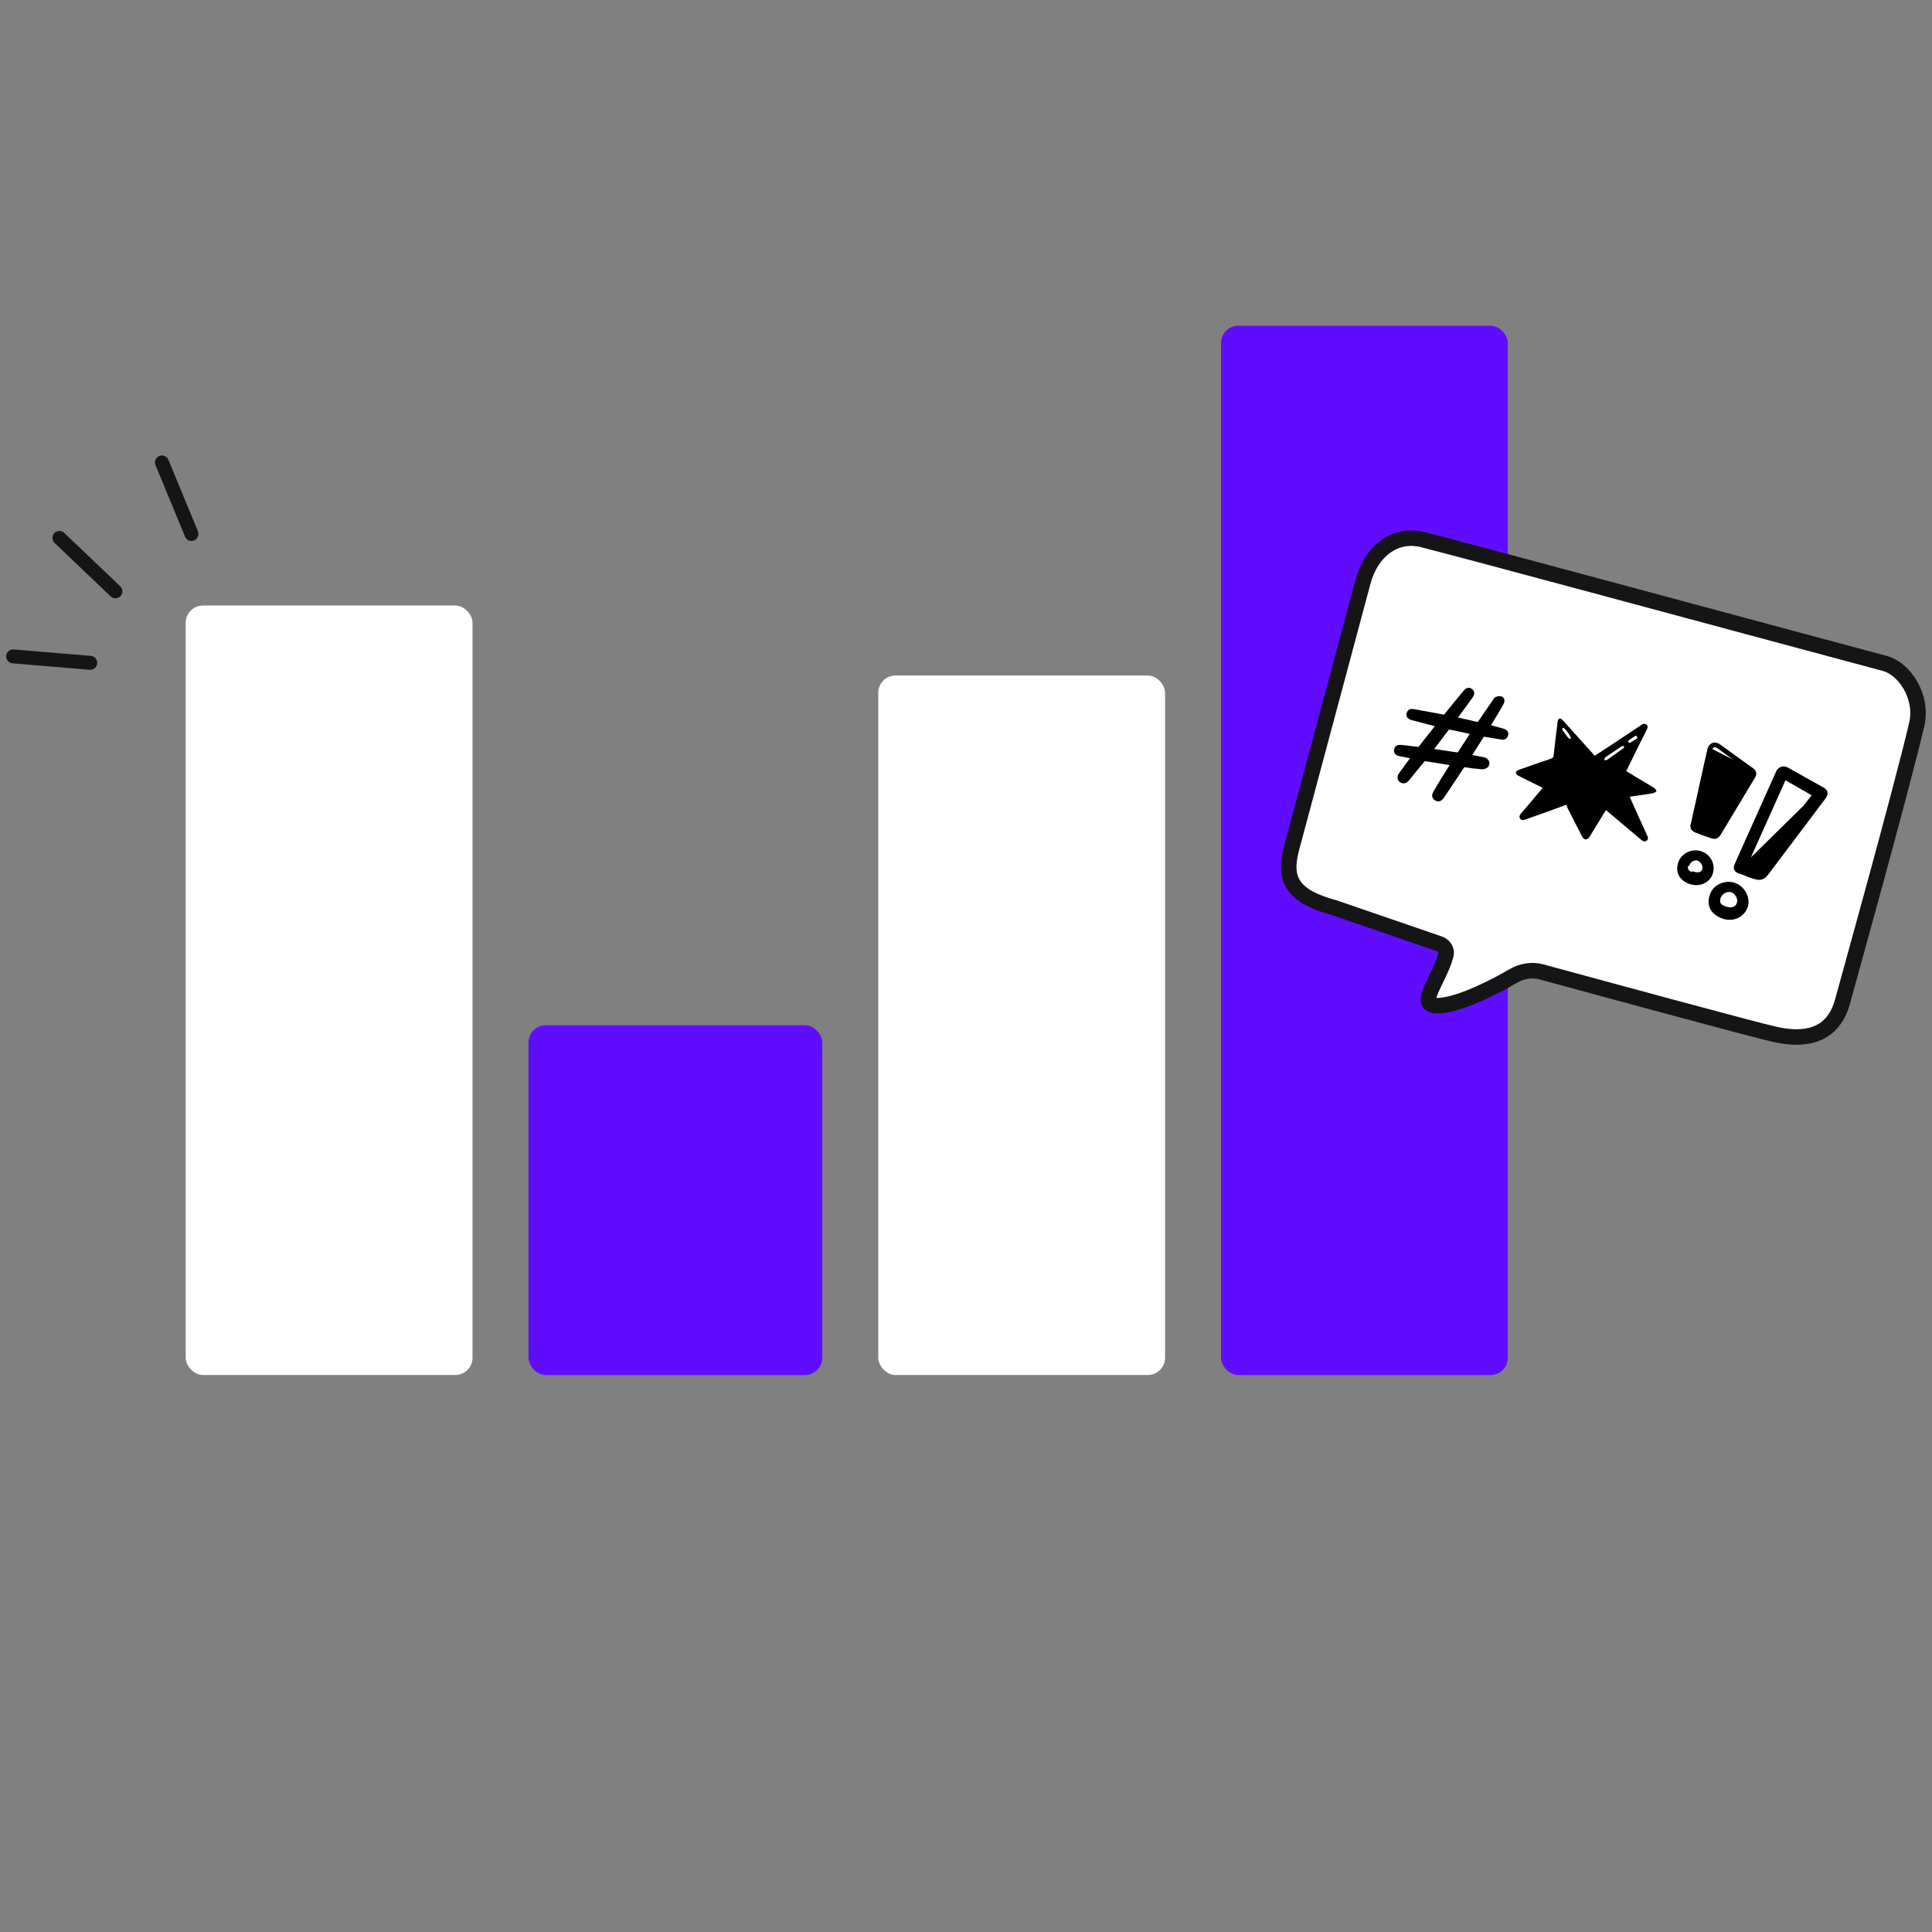 <?xml version="1.0" encoding="UTF-8"?> <svg xmlns="http://www.w3.org/2000/svg" width="172" height="172" viewBox="0 0 172 172" fill="none"><rect x="0" y="0" width="172" height="172" fill="#808080" stroke="none"/><rect x="16.534" y="53.908" width="25.534" height="68.505" rx="1.539" fill="white"></rect><rect x="47.05" y="91.277" width="26.156" height="31.139" rx="1.539" fill="#600DFF"></rect><rect x="78.189" y="60.137" width="25.534" height="62.277" rx="1.539" fill="white"></rect><rect x="108.704" y="29" width="25.534" height="93.416" rx="1.539" fill="#600DFF"></rect><path d="M126.647 48.038C124.262 47.44 122.093 48.988 121.338 51.803L114.987 75.506C114.258 78.226 114.955 79.785 118.818 80.82L128.15 84.03C128.573 84.175 128.841 84.602 128.721 85.033C128 87.623 125.678 89.925 128.601 89.475C130.363 89.204 132.98 87.909 134.713 86.894C135.473 86.449 136.377 86.292 137.227 86.523C144.849 88.599 156.089 91.649 157.997 92.083C160.526 92.657 163.17 92.387 164.044 89.127C164.296 88.185 169.13 70.881 170.633 64.535C171.228 62.025 169.554 59.535 167.8 59.065C151.956 54.819 130.482 48.999 126.647 48.038Z" fill="white" stroke="#151417" stroke-width="1.381"></path><path d="M137.341 70.141C136.898 69.92 136.474 69.708 136.051 69.499C135.742 69.345 135.428 69.2 135.129 69.032C135.044 68.985 134.946 68.86 134.951 68.779C134.957 68.697 135.073 68.588 135.164 68.555C136.132 68.209 137.102 67.869 138.077 67.542C138.246 67.486 138.299 67.397 138.316 67.238C138.429 66.242 138.544 65.246 138.671 64.252C138.685 64.147 138.759 63.986 138.832 63.97C138.917 63.95 139.057 64.038 139.13 64.119C140.021 65.1 140.904 66.088 141.789 67.075C141.845 67.137 141.904 67.198 141.979 67.28C142.339 67.046 142.699 66.816 143.054 66.58C144.072 65.908 145.087 65.233 146.104 64.559C146.129 64.542 146.156 64.527 146.18 64.508C146.318 64.407 146.458 64.418 146.582 64.522C146.714 64.634 146.7 64.778 146.628 64.921C146.401 65.372 146.17 65.823 145.945 66.275C145.559 67.058 145.176 67.843 144.78 68.652C145.187 68.898 145.577 69.134 145.968 69.369C146.407 69.632 146.852 69.888 147.284 70.163C147.372 70.219 147.417 70.34 147.483 70.432C147.382 70.495 147.286 70.594 147.176 70.614C146.527 70.724 145.875 70.813 145.224 70.91C145.186 70.915 145.15 70.924 145.085 70.936C145.347 71.518 145.601 72.088 145.859 72.658C146.116 73.224 146.374 73.789 146.633 74.355C146.715 74.532 146.777 74.709 146.583 74.848C146.407 74.974 146.258 74.89 146.11 74.765C145.077 73.889 144.04 73.017 142.974 72.119C142.789 72.42 142.606 72.713 142.425 73.01C142.121 73.505 141.821 74.003 141.514 74.496C141.314 74.817 141.023 74.811 140.848 74.475C140.404 73.617 139.967 72.753 139.532 71.891C139.494 71.817 139.479 71.73 139.45 71.639C138.972 71.815 138.545 71.979 138.113 72.134C137.34 72.412 136.567 72.684 135.793 72.961C135.623 73.021 135.457 73.049 135.337 72.883C135.215 72.716 135.291 72.566 135.408 72.427C135.993 71.739 136.577 71.049 137.16 70.36C137.213 70.297 137.267 70.233 137.339 70.146L137.341 70.141ZM144.598 66.546C144.584 66.502 144.577 66.429 144.556 66.426C144.496 66.415 144.418 66.409 144.372 66.439C143.919 66.736 143.47 67.042 143.023 67.345C142.973 67.379 142.917 67.414 142.884 67.461C142.847 67.516 142.833 67.587 142.808 67.651C142.874 67.659 142.942 67.677 143.006 67.669C143.056 67.664 143.105 67.628 143.148 67.598C143.596 67.28 144.042 66.961 144.489 66.641C144.525 66.614 144.556 66.581 144.597 66.544L144.598 66.546ZM139.79 65.761C139.808 65.739 139.826 65.718 139.843 65.695C139.704 65.373 139.507 65.088 139.245 64.85C139.217 64.825 139.153 64.841 139.106 64.837C139.107 64.887 139.086 64.95 139.109 64.984C139.274 65.222 139.446 65.457 139.624 65.686C139.658 65.728 139.733 65.737 139.79 65.761ZM145.756 65.721C145.736 65.638 145.738 65.586 145.713 65.559C145.687 65.532 145.621 65.511 145.596 65.525C145.391 65.651 145.19 65.784 144.996 65.924C144.969 65.944 144.962 66.03 144.982 66.064C145.001 66.1 145.084 66.139 145.109 66.125C145.328 65.996 145.54 65.857 145.756 65.721Z" fill="black"></path><path d="M125.915 67.349C125.488 67.263 125.093 67.182 124.697 67.103C124.659 67.096 124.621 67.093 124.583 67.083C124.423 67.046 124.315 66.96 124.336 66.78C124.358 66.585 124.496 66.528 124.667 66.545C125.169 66.597 125.673 66.648 126.172 66.718C126.331 66.74 126.42 66.703 126.517 66.576C126.993 65.958 127.481 65.349 127.962 64.735C128.014 64.67 128.06 64.602 128.129 64.505C127.852 64.435 127.601 64.372 127.353 64.307C126.804 64.164 126.254 64.021 125.706 63.877C125.546 63.835 125.41 63.764 125.45 63.562C125.491 63.358 125.632 63.321 125.814 63.354C126.673 63.511 127.532 63.661 128.39 63.826C128.563 63.858 128.674 63.854 128.799 63.696C129.339 63.01 129.9 62.343 130.455 61.668C130.478 61.639 130.505 61.61 130.529 61.583C130.641 61.455 130.768 61.418 130.912 61.525C131.066 61.639 131.035 61.783 130.947 61.912C130.711 62.251 130.465 62.583 130.22 62.916C129.955 63.278 129.687 63.638 129.4 64.026C129.705 64.093 129.979 64.155 130.253 64.217C130.656 64.308 131.061 64.394 131.462 64.495C131.613 64.534 131.694 64.497 131.783 64.366C132.221 63.712 132.674 63.065 133.121 62.417C133.155 62.367 133.182 62.289 133.229 62.272C133.34 62.232 133.474 62.181 133.575 62.211C133.724 62.255 133.742 62.409 133.67 62.538C133.49 62.867 133.303 63.191 133.11 63.513C132.876 63.907 132.634 64.296 132.389 64.699C132.875 64.836 133.347 64.966 133.817 65.101C134.033 65.164 134.105 65.302 134.022 65.477C133.954 65.62 133.837 65.64 133.693 65.616C133.188 65.53 132.68 65.452 132.175 65.361C132.044 65.336 131.974 65.354 131.898 65.479C131.533 66.071 131.152 66.655 130.779 67.243C130.756 67.279 130.744 67.323 130.717 67.386C131.171 67.472 131.605 67.554 132.04 67.637C132.326 67.692 132.468 67.937 132.299 68.13C132.222 68.218 132.044 68.267 131.918 68.256C131.43 68.217 130.942 68.16 130.459 68.08C130.284 68.051 130.211 68.116 130.129 68.24C129.558 69.1 128.981 69.958 128.407 70.816C128.373 70.867 128.34 70.918 128.304 70.967C128.188 71.118 128.039 71.153 127.879 71.058C127.722 70.966 127.69 70.812 127.776 70.659C128.021 70.228 128.275 69.799 128.535 69.375C128.795 68.951 129.068 68.536 129.332 68.115C129.363 68.066 129.382 68.009 129.414 67.943C128.557 67.8 127.72 67.657 126.882 67.53C126.804 67.518 126.686 67.59 126.629 67.658C126.162 68.215 125.706 68.78 125.246 69.344C125.149 69.464 125.038 69.546 124.87 69.495C124.642 69.423 124.577 69.201 124.735 68.979C125.1 68.47 125.473 67.965 125.841 67.458C125.859 67.434 125.875 67.408 125.913 67.35L125.915 67.349ZM131.216 65.198C131.172 65.179 131.146 65.163 131.116 65.156C130.421 65.006 129.726 64.851 129.028 64.712C128.965 64.699 128.858 64.759 128.813 64.817C128.496 65.219 128.188 65.63 127.878 66.038C127.678 66.302 127.479 66.566 127.264 66.85C128.132 66.981 128.963 67.109 129.793 67.226C129.845 67.233 129.93 67.171 129.965 67.118C130.382 66.487 130.792 65.851 131.216 65.198Z" fill="black" stroke="black" stroke-width="0.46"></path><path d="M154.832 77.621L154.833 77.622C155.003 77.683 155.173 77.741 155.343 77.799C155.384 77.813 155.425 77.827 155.465 77.841L155.46 77.857L155.59 77.902L155.591 77.902L155.593 77.903L155.594 77.903L155.595 77.903L155.596 77.904L155.598 77.904L155.599 77.905L155.6 77.905L155.601 77.906L155.602 77.906L155.604 77.906L155.605 77.907L155.606 77.907L155.607 77.908L155.609 77.908L155.61 77.909L155.611 77.909L155.612 77.909L155.614 77.91L155.615 77.91L155.616 77.911L155.617 77.911L155.618 77.912L155.62 77.912L155.621 77.912L155.622 77.913L155.623 77.913L155.625 77.914L155.626 77.914L155.627 77.915L155.628 77.915L155.63 77.915L155.631 77.916L155.632 77.916L155.633 77.917L155.634 77.917L155.636 77.918L155.637 77.918L155.638 77.918L155.639 77.919L155.641 77.919L155.642 77.92L155.643 77.92L155.644 77.921L155.646 77.921L155.647 77.921L155.648 77.922L155.649 77.922L155.65 77.923L155.652 77.923L155.653 77.924L155.654 77.924L155.655 77.924L155.657 77.925L155.658 77.925L155.659 77.926L155.66 77.926L155.662 77.927L155.663 77.927L155.664 77.927L155.665 77.928L155.666 77.928L155.668 77.929L155.669 77.929L155.67 77.93L155.671 77.93L155.673 77.93L155.674 77.931L155.675 77.931L155.676 77.932L155.678 77.932L155.679 77.933L155.68 77.933L155.681 77.933L155.682 77.934L155.684 77.934L155.685 77.935L155.686 77.935L155.687 77.935L155.689 77.936L155.69 77.936L155.691 77.937L155.692 77.937L155.694 77.938L155.695 77.938L155.696 77.938L155.697 77.939L155.698 77.939L155.7 77.94L155.701 77.94L155.702 77.941L155.703 77.941L155.705 77.941L155.706 77.942L155.707 77.942L155.708 77.943L155.71 77.943L155.711 77.944L155.712 77.944L155.713 77.944L155.715 77.945L155.716 77.945L155.717 77.946L155.718 77.946L155.719 77.947L155.721 77.947L155.722 77.947L155.723 77.948L155.724 77.948L155.726 77.949L155.727 77.949L155.728 77.95L155.729 77.95L155.731 77.95L155.732 77.951L155.733 77.951L155.734 77.952L155.735 77.952L155.737 77.953L155.738 77.953L155.739 77.953L155.74 77.954L155.742 77.954L155.743 77.955L155.744 77.955L155.745 77.956L155.747 77.956L155.748 77.956L155.749 77.957L155.75 77.957L155.752 77.958L155.753 77.958L155.754 77.959L155.755 77.959L155.756 77.959L155.758 77.96L155.759 77.96L155.76 77.961L155.761 77.961L155.763 77.962L155.764 77.962L155.765 77.962L155.766 77.963L155.768 77.963L155.769 77.964L155.77 77.964L155.771 77.964L155.772 77.965L155.774 77.965L155.775 77.966L155.776 77.966L155.777 77.967L155.779 77.967L155.78 77.967L155.781 77.968L155.782 77.968L155.784 77.969L155.785 77.969L155.786 77.97L155.787 77.97L155.788 77.97L155.79 77.971L155.791 77.971L155.792 77.972L155.793 77.972L155.795 77.972L155.796 77.973L155.797 77.973L155.798 77.974L155.8 77.974L155.801 77.975L155.802 77.975L155.803 77.975L155.805 77.976L155.806 77.976L155.807 77.977L155.808 77.977L155.809 77.978L155.811 77.978L155.812 77.978L155.813 77.979L155.814 77.979L155.816 77.98L155.817 77.98L155.818 77.981L155.819 77.981L155.821 77.981L155.822 77.982L155.823 77.982L155.824 77.983L155.826 77.983L155.827 77.984L155.828 77.984L155.829 77.984L155.83 77.985L155.832 77.985L155.833 77.986L155.834 77.986L155.835 77.987L155.837 77.987L155.838 77.987L155.839 77.988L155.84 77.988L155.842 77.989L155.843 77.989L155.844 77.99L155.845 77.99L155.846 77.99L155.848 77.991L155.849 77.991L155.85 77.992L155.851 77.992L155.853 77.993L155.854 77.993L155.855 77.993L155.856 77.994L155.858 77.994L155.859 77.995L155.86 77.995L155.861 77.996L155.863 77.996L155.864 77.996L155.865 77.997L155.866 77.997L155.867 77.998L155.869 77.998L155.87 77.999L155.871 77.999L155.872 77.999L155.874 78L155.875 78L155.876 78.001L155.877 78.001L155.879 78.002L155.88 78.002L155.881 78.002L155.882 78.003L155.883 78.003L155.885 78.004L155.886 78.004L155.887 78.004L155.888 78.005L155.89 78.005L155.891 78.006L155.892 78.006L155.893 78.007L155.895 78.007L155.896 78.007L155.897 78.008L155.898 78.008L155.9 78.009L155.901 78.009L155.902 78.01L155.903 78.01L155.904 78.01L155.906 78.011L155.907 78.011L155.908 78.012L155.909 78.012L155.911 78.013L155.912 78.013L155.913 78.013L155.914 78.014L155.916 78.014L155.917 78.015L155.918 78.015L155.919 78.016L155.921 78.016L155.922 78.016L155.923 78.017L155.924 78.017L155.925 78.018L155.927 78.018L155.928 78.019L155.929 78.019L155.93 78.019L155.932 78.02L155.933 78.02L155.934 78.021L155.935 78.021L155.937 78.022L155.938 78.022L155.939 78.022L155.94 78.023L155.941 78.023L155.943 78.024L155.944 78.024L155.945 78.025L155.946 78.025L155.948 78.025L155.949 78.026L155.95 78.026L155.951 78.027L155.953 78.027L155.954 78.028L155.955 78.028L155.956 78.028L155.958 78.029L155.959 78.029L155.96 78.03L155.961 78.03L155.962 78.031L155.964 78.031L155.965 78.031L155.966 78.032L155.967 78.032L155.969 78.033L155.97 78.033L155.971 78.034L155.972 78.034L155.974 78.034L155.975 78.035L155.976 78.035L155.977 78.036L155.978 78.036L155.98 78.037L155.981 78.037L155.982 78.037L155.983 78.038L155.985 78.038L155.986 78.039L155.987 78.039L155.988 78.04L155.99 78.04L155.991 78.04L155.992 78.041L155.993 78.041L155.995 78.042L155.996 78.042L155.997 78.043L155.998 78.043L155.999 78.043L156.001 78.044L156.002 78.044L156.003 78.045L156.004 78.045L156.006 78.046L156.007 78.046L156.008 78.046L156.009 78.047L156.011 78.047L156.012 78.048L156.013 78.048L156.014 78.049L156.016 78.049L156.017 78.049L156.018 78.05L156.019 78.05L156.02 78.051L156.022 78.051L156.023 78.052L156.024 78.052L156.025 78.052L156.027 78.053L156.028 78.053L156.029 78.054L156.03 78.054L156.032 78.055L156.033 78.055L156.034 78.055L156.035 78.056L156.036 78.056L156.038 78.057L156.039 78.057L156.04 78.057L156.041 78.058L156.043 78.058L156.044 78.059L156.045 78.059L156.046 78.06L156.048 78.06L156.049 78.06L156.05 78.061L156.051 78.061L156.053 78.062L156.054 78.062L156.055 78.063L156.056 78.063L156.057 78.063L156.059 78.064L156.06 78.064L156.061 78.065L156.062 78.065L156.064 78.066L156.065 78.066L156.066 78.066L156.067 78.067L156.069 78.067L156.07 78.068L156.071 78.068L156.072 78.069L156.073 78.069L156.075 78.069L156.076 78.07L156.077 78.07L156.078 78.071L156.08 78.071L156.081 78.072L156.082 78.072L156.083 78.072L156.085 78.073L156.086 78.073L156.087 78.074L156.088 78.074L156.089 78.075L156.091 78.075L156.092 78.075L156.093 78.076L156.094 78.076L156.096 78.077L156.097 78.077L156.098 78.078L156.099 78.078L156.101 78.078L156.102 78.079L156.103 78.079L156.104 78.08L156.106 78.08L156.107 78.081L156.108 78.081L156.109 78.081L156.11 78.082L156.112 78.082L156.113 78.083L156.114 78.083L156.115 78.084L156.117 78.084L156.118 78.084L156.119 78.085L156.12 78.085L156.122 78.086L156.123 78.086L156.124 78.086L156.125 78.087L156.126 78.087L156.128 78.088L156.129 78.088L156.13 78.089L156.131 78.089L156.133 78.089L156.134 78.09L156.135 78.09L156.136 78.091L156.138 78.091L156.139 78.092L156.14 78.092L156.141 78.092L156.142 78.093L156.144 78.093L156.145 78.094L156.146 78.094L156.147 78.094L156.149 78.095L156.15 78.095L156.151 78.096L156.152 78.096L156.154 78.097L156.155 78.097L156.156 78.097L156.157 78.098L156.158 78.098L156.16 78.099L156.161 78.099L156.162 78.1L156.163 78.1L156.165 78.1L156.166 78.101L156.167 78.101L156.168 78.102L156.17 78.102L156.171 78.103L156.172 78.103L156.173 78.103L156.174 78.104L156.176 78.104L156.177 78.105L156.178 78.105L156.179 78.106L156.181 78.106L156.182 78.106L156.183 78.107L156.184 78.107L156.186 78.108L156.187 78.108L156.188 78.109L156.189 78.109L156.19 78.109L156.192 78.11L156.193 78.11L156.194 78.111L156.195 78.111L156.197 78.112L156.198 78.112L156.199 78.112L156.2 78.113L156.202 78.113L156.203 78.114L156.204 78.114L156.205 78.115L156.206 78.115L156.208 78.115L156.209 78.116L156.21 78.116L156.211 78.117L156.213 78.117L156.214 78.118L156.215 78.118L156.216 78.118L156.218 78.119L156.219 78.119L156.22 78.12L156.221 78.12C156.438 78.195 156.634 78.22 156.819 78.164C157.004 78.108 157.154 77.979 157.292 77.796L157.292 77.796L157.555 77.448L157.818 77.099L157.818 77.099C158.477 76.224 159.137 75.348 159.797 74.473C160.67 73.314 161.543 72.155 162.416 70.996C162.515 70.864 162.584 70.723 162.564 70.578C162.543 70.425 162.433 70.32 162.297 70.243L162.297 70.243L162.125 70.147C161.12 69.582 160.116 69.019 159.109 68.458L159.109 68.458C158.786 68.278 158.408 68.387 158.256 68.724C157.947 69.408 157.64 70.094 157.335 70.779C157.209 71.06 157.084 71.341 156.958 71.622C156.766 72.052 156.573 72.483 156.38 72.913L156.38 72.913C156.187 73.344 155.994 73.774 155.801 74.205C155.724 74.377 155.646 74.55 155.569 74.723C155.229 75.481 154.889 76.239 154.553 76.999L154.553 76.999C154.498 77.125 154.46 77.262 154.518 77.388C154.575 77.51 154.702 77.574 154.832 77.621ZM156.421 77.197C156.395 77.205 156.354 77.206 156.272 77.178L160.177 72.44C158.962 73.99 157.747 75.541 156.538 77.096C156.483 77.167 156.447 77.189 156.421 77.197ZM155.451 76.945C155.997 75.727 156.54 74.516 157.082 73.307C157.685 71.962 158.287 70.618 158.892 69.27C159.566 69.655 160.231 70.037 160.903 70.421C161.101 70.535 161.3 70.649 161.5 70.764C161.41 70.878 161.32 70.99 161.231 71.103C161.035 71.349 160.842 71.591 160.651 71.835L155.451 76.945Z" fill="black" stroke="black" stroke-width="0.276"></path><path d="M152.28 66.755C152.371 66.383 152.66 66.278 152.977 66.504C153.398 66.804 153.817 67.108 154.236 67.412C154.473 67.584 154.71 67.757 154.947 67.928C155.163 68.083 155.38 68.238 155.597 68.392C155.692 68.46 155.787 68.527 155.881 68.594L152.28 66.755ZM152.28 66.755C152.162 67.239 152.054 67.726 151.946 68.211M152.28 66.755L151.946 68.211M152.435 73.421L152.435 73.42C152.993 72.526 153.556 71.634 154.118 70.743C154.274 70.496 154.429 70.25 154.584 70.003C154.794 69.67 155.003 69.337 155.223 68.987C154.427 68.4 153.654 67.83 152.851 67.238C152.692 67.976 152.534 68.709 152.376 69.439C152.101 70.712 151.828 71.977 151.554 73.249C151.591 73.259 151.628 73.269 151.665 73.279C151.887 73.338 152.103 73.396 152.316 73.463M152.435 73.421L152.316 73.463C152.316 73.463 152.316 73.463 152.316 73.463M152.435 73.421C152.419 73.446 152.407 73.461 152.399 73.468C152.395 73.472 152.393 73.474 152.391 73.475C152.391 73.475 152.39 73.475 152.39 73.475C152.389 73.476 152.389 73.476 152.389 73.476C152.389 73.476 152.375 73.481 152.316 73.463M152.435 73.421L152.316 73.463M151.618 69.704C151.508 70.202 151.399 70.7 151.289 71.197L151.618 69.704ZM151.618 69.704C151.727 69.206 151.836 68.709 151.946 68.211M151.618 69.704L151.946 68.211M151.555 74.176L151.556 74.176L151.545 74.207L151.675 74.252C151.755 74.28 151.834 74.307 151.914 74.335C152.073 74.39 152.233 74.446 152.393 74.5C152.525 74.545 152.653 74.567 152.776 74.524C152.899 74.48 152.984 74.381 153.056 74.262C153.457 73.6 153.854 72.939 154.252 72.276C154.307 72.186 154.362 72.095 154.416 72.004C154.985 71.059 155.553 70.114 156.12 69.168C156.193 69.047 156.241 68.92 156.208 68.788C156.176 68.659 156.077 68.565 155.962 68.482L155.962 68.482C155.867 68.414 155.772 68.347 155.677 68.279C155.46 68.125 155.244 67.971 155.028 67.816C154.791 67.645 154.555 67.473 154.318 67.301C153.899 66.997 153.479 66.692 153.057 66.391L153.057 66.391C152.876 66.262 152.677 66.21 152.497 66.275C152.316 66.341 152.198 66.508 152.146 66.722L152.145 66.722C152.028 67.208 151.919 67.696 151.811 68.181L151.811 68.181C151.701 68.679 151.592 69.177 151.483 69.674L151.483 69.674C151.373 70.172 151.264 70.67 151.154 71.167L151.154 71.168C150.988 71.922 150.819 72.676 150.65 73.43L150.649 73.433L150.784 73.463L150.649 73.433L150.649 73.433C150.623 73.549 150.626 73.664 150.684 73.765C150.741 73.866 150.838 73.928 150.949 73.966L150.95 73.967L150.952 73.967L150.953 73.968L150.955 73.968L150.956 73.969L150.957 73.969L150.959 73.97L150.96 73.97L150.962 73.971L150.963 73.971L150.965 73.972L150.966 73.972L150.968 73.973L150.969 73.973L150.97 73.974L150.972 73.974L150.973 73.975L150.975 73.975L150.976 73.976L150.978 73.976L150.979 73.977L150.981 73.977L150.982 73.978L150.984 73.978L150.985 73.979L150.986 73.979L150.988 73.98L150.989 73.98L150.991 73.981L150.992 73.981L150.994 73.982L150.995 73.982L150.997 73.983L150.998 73.983L150.999 73.984L151.001 73.984L151.002 73.985L151.004 73.985L151.005 73.986L151.007 73.986L151.008 73.987L151.01 73.987L151.011 73.988L151.013 73.988L151.014 73.989L151.015 73.989L151.017 73.99L151.018 73.99L151.02 73.991L151.021 73.991L151.023 73.992L151.024 73.992L151.026 73.993L151.027 73.993L151.028 73.994L151.03 73.994L151.031 73.995L151.033 73.995L151.034 73.996L151.036 73.996L151.037 73.997L151.039 73.997L151.04 73.998L151.042 73.998L151.043 73.999L151.044 73.999L151.046 74L151.047 74L151.049 74.001L151.05 74.001L151.052 74.002L151.053 74.002L151.055 74.003L151.056 74.003L151.057 74.004L151.059 74.004L151.06 74.005L151.062 74.005L151.063 74.006L151.065 74.006L151.066 74.007L151.068 74.007L151.069 74.008L151.07 74.008L151.072 74.009L151.073 74.009L151.075 74.01L151.076 74.01L151.078 74.011L151.079 74.011L151.081 74.012L151.082 74.012L151.084 74.013L151.085 74.013L151.086 74.014L151.088 74.014L151.089 74.015L151.091 74.015L151.092 74.016L151.094 74.016L151.095 74.017L151.097 74.017L151.098 74.018L151.099 74.018L151.101 74.019L151.102 74.019L151.104 74.02L151.105 74.02L151.107 74.021L151.108 74.021L151.11 74.022L151.111 74.022L151.112 74.023L151.114 74.023L151.115 74.024L151.117 74.024L151.118 74.025L151.12 74.025L151.121 74.026L151.123 74.026L151.124 74.027L151.126 74.027L151.127 74.028L151.128 74.028L151.13 74.029L151.131 74.029L151.133 74.03L151.134 74.03L151.136 74.031L151.137 74.031L151.139 74.032L151.14 74.032L151.141 74.033L151.143 74.033L151.144 74.034L151.146 74.034L151.147 74.035L151.149 74.035L151.15 74.036L151.152 74.036L151.153 74.037L151.154 74.037L151.156 74.038L151.157 74.038L151.159 74.039L151.16 74.039L151.162 74.04L151.163 74.04L151.165 74.041L151.166 74.041L151.167 74.042L151.169 74.042L151.17 74.043L151.172 74.043L151.173 74.044L151.175 74.044L151.176 74.045L151.178 74.045L151.179 74.046L151.18 74.046L151.182 74.047L151.183 74.047L151.185 74.048L151.186 74.048L151.188 74.049L151.189 74.049L151.191 74.05L151.192 74.05L151.194 74.051L151.195 74.051L151.196 74.052L151.198 74.052L151.199 74.053L151.201 74.053L151.202 74.054L151.204 74.054L151.205 74.055L151.207 74.055L151.208 74.056L151.209 74.056L151.211 74.057L151.212 74.057L151.214 74.058L151.215 74.058L151.217 74.059L151.218 74.059L151.22 74.06L151.221 74.06L151.222 74.061L151.224 74.061L151.225 74.062L151.227 74.062L151.228 74.063L151.23 74.063L151.231 74.064L151.233 74.064L151.234 74.065L151.235 74.065L151.237 74.066L151.238 74.066L151.24 74.067L151.241 74.067L151.243 74.068L151.244 74.068L151.246 74.069L151.247 74.069L151.248 74.07L151.25 74.07L151.251 74.071L151.253 74.071L151.254 74.072L151.256 74.072L151.257 74.073L151.259 74.073L151.26 74.074L151.261 74.074L151.263 74.075L151.264 74.075L151.266 74.076L151.267 74.076L151.269 74.077L151.27 74.077L151.272 74.078L151.273 74.078L151.274 74.079L151.276 74.079L151.277 74.08L151.279 74.08L151.28 74.081L151.282 74.081L151.283 74.082L151.285 74.082L151.286 74.083L151.287 74.083L151.289 74.084L151.29 74.084L151.292 74.085L151.293 74.085L151.295 74.086L151.296 74.086L151.298 74.087L151.299 74.087L151.3 74.088L151.302 74.088L151.303 74.089L151.305 74.089L151.306 74.09L151.308 74.09L151.309 74.091L151.311 74.091L151.312 74.092L151.313 74.092L151.315 74.093L151.316 74.093L151.318 74.094L151.319 74.094L151.321 74.095L151.322 74.095L151.324 74.096L151.325 74.096L151.327 74.097L151.328 74.097L151.329 74.098L151.331 74.098L151.332 74.099L151.334 74.099L151.335 74.1L151.337 74.1L151.338 74.101L151.34 74.101L151.341 74.102L151.342 74.102L151.344 74.103L151.345 74.103L151.347 74.104L151.348 74.104L151.35 74.105L151.351 74.105L151.353 74.106L151.354 74.106L151.355 74.107L151.357 74.107L151.358 74.108L151.36 74.108L151.361 74.109L151.363 74.109L151.364 74.11L151.366 74.11L151.367 74.111L151.368 74.111L151.37 74.112L151.371 74.112L151.373 74.113L151.374 74.113L151.376 74.114L151.377 74.114L151.379 74.115L151.38 74.115L151.381 74.116L151.383 74.116L151.384 74.117L151.386 74.117L151.387 74.118L151.389 74.118L151.39 74.119L151.391 74.119L151.393 74.12L151.394 74.12L151.396 74.121L151.397 74.121L151.399 74.122L151.4 74.122L151.402 74.123L151.403 74.123L151.404 74.124L151.406 74.124L151.407 74.125L151.409 74.125L151.41 74.126L151.412 74.126L151.413 74.127L151.415 74.127L151.416 74.128L151.417 74.128L151.419 74.129L151.42 74.129L151.422 74.13L151.423 74.13L151.425 74.131L151.426 74.131L151.428 74.132L151.429 74.132L151.43 74.133L151.432 74.133L151.433 74.134L151.435 74.134L151.436 74.135L151.438 74.135L151.439 74.136L151.441 74.136L151.442 74.137L151.443 74.137L151.445 74.138L151.446 74.138L151.448 74.139L151.449 74.139L151.451 74.14L151.452 74.14L151.454 74.141L151.455 74.141L151.456 74.142L151.458 74.142L151.459 74.143L151.461 74.143L151.462 74.144L151.464 74.144L151.465 74.145L151.467 74.145L151.468 74.146L151.469 74.146L151.471 74.147L151.472 74.147L151.474 74.148L151.475 74.148L151.477 74.149L151.478 74.149L151.48 74.15L151.481 74.15L151.482 74.151L151.484 74.151L151.485 74.152L151.487 74.152L151.488 74.153L151.49 74.153L151.491 74.154L151.493 74.154L151.494 74.155L151.495 74.155L151.497 74.156L151.498 74.156L151.5 74.157L151.501 74.157L151.503 74.158L151.504 74.158L151.506 74.159L151.507 74.159L151.508 74.16L151.51 74.16L151.511 74.161L151.513 74.161L151.514 74.162L151.516 74.162L151.517 74.163L151.519 74.163L151.52 74.164L151.521 74.164L151.523 74.165L151.524 74.165L151.526 74.166L151.527 74.166L151.529 74.167L151.53 74.167L151.532 74.168L151.533 74.168L151.534 74.169L151.536 74.169L151.537 74.17L151.539 74.17L151.54 74.171L151.542 74.171L151.543 74.172L151.545 74.172L151.546 74.173L151.547 74.173L151.549 74.174L151.55 74.174L151.552 74.175L151.553 74.175L151.555 74.176Z" fill="black" stroke="black" stroke-width="0.276"></path><path d="M154.495 78.712C154.099 78.548 153.646 78.569 153.254 78.72C152.863 78.872 152.525 79.159 152.366 79.54L152.366 79.54C152.172 80.007 152.149 80.438 152.307 80.805C152.466 81.171 152.797 81.458 153.275 81.654L153.275 81.654C154.177 82.023 155.143 81.651 155.482 80.786L155.482 80.786C155.785 80.012 155.316 79.049 154.495 78.712ZM154.495 78.712C154.495 78.712 154.495 78.712 154.495 78.712L154.46 78.797L154.495 78.712C154.495 78.712 154.495 78.712 154.495 78.712ZM153.606 80.786L153.595 80.784C153.362 80.699 153.217 80.603 153.135 80.496C153.054 80.389 153.027 80.259 153.054 80.087L153.054 80.087C153.123 79.652 153.475 79.336 153.91 79.32C154.228 79.308 154.453 79.47 154.613 79.741L154.613 79.741C154.775 80.012 154.807 80.287 154.646 80.561L154.646 80.562C154.508 80.8 154.216 80.918 153.859 80.852C153.787 80.838 153.722 80.82 153.669 80.804C153.646 80.797 153.625 80.791 153.606 80.786Z" fill="black" stroke="black" stroke-width="0.184"></path><path d="M152.39 77.771C152.656 77.016 152.237 76.161 151.471 75.888L151.471 75.888C150.679 75.606 149.783 76.01 149.508 76.781L149.508 76.781C149.365 77.185 149.375 77.566 149.535 77.886C149.684 78.183 149.957 78.417 150.33 78.568M152.39 77.771L152.303 77.741L152.39 77.771C152.39 77.771 152.39 77.771 152.39 77.771ZM152.39 77.771C152.115 78.554 151.259 78.899 150.416 78.601L150.329 78.571L150.33 78.568M150.33 78.568C150.358 78.579 150.387 78.59 150.416 78.6L150.446 78.515L150.447 78.513L150.36 78.483L150.359 78.484L150.33 78.568ZM150.315 76.984C150.37 76.82 150.503 76.678 150.666 76.591C150.829 76.503 151.01 76.478 151.156 76.53C151.332 76.593 151.48 76.732 151.57 76.9C151.66 77.069 151.685 77.256 151.631 77.412L151.631 77.412C151.574 77.578 151.469 77.68 151.324 77.725C151.175 77.772 150.972 77.763 150.719 77.678L150.69 77.766C150.229 77.611 150.091 77.369 150.228 76.955L150.315 76.984Z" fill="black" stroke="black" stroke-width="0.184"></path><path d="M139.789 65.756C139.733 65.732 139.657 65.724 139.624 65.681C139.446 65.452 139.275 65.217 139.109 64.979C139.086 64.945 139.105 64.881 139.106 64.832C139.153 64.834 139.217 64.819 139.244 64.845C139.507 65.083 139.704 65.368 139.842 65.69C139.824 65.713 139.806 65.734 139.789 65.756Z" fill="white"></path><path d="M145.756 65.717C145.542 65.853 145.329 65.994 145.109 66.121C145.084 66.135 145.001 66.096 144.982 66.061C144.962 66.027 144.969 65.94 144.996 65.921C145.19 65.78 145.393 65.648 145.596 65.521C145.621 65.506 145.687 65.529 145.712 65.556C145.738 65.582 145.736 65.635 145.756 65.717Z" fill="white"></path><path d="M8.035 59.009L1.169 58.436" stroke="#151417" stroke-width="1.24" stroke-linecap="round"></path><path d="M10.276 52.644L5.29 47.889" stroke="#151417" stroke-width="1.24" stroke-linecap="round"></path><path d="M17.046 47.537L14.417 41.168" stroke="#151417" stroke-width="1.24" stroke-linecap="round"></path></svg> 